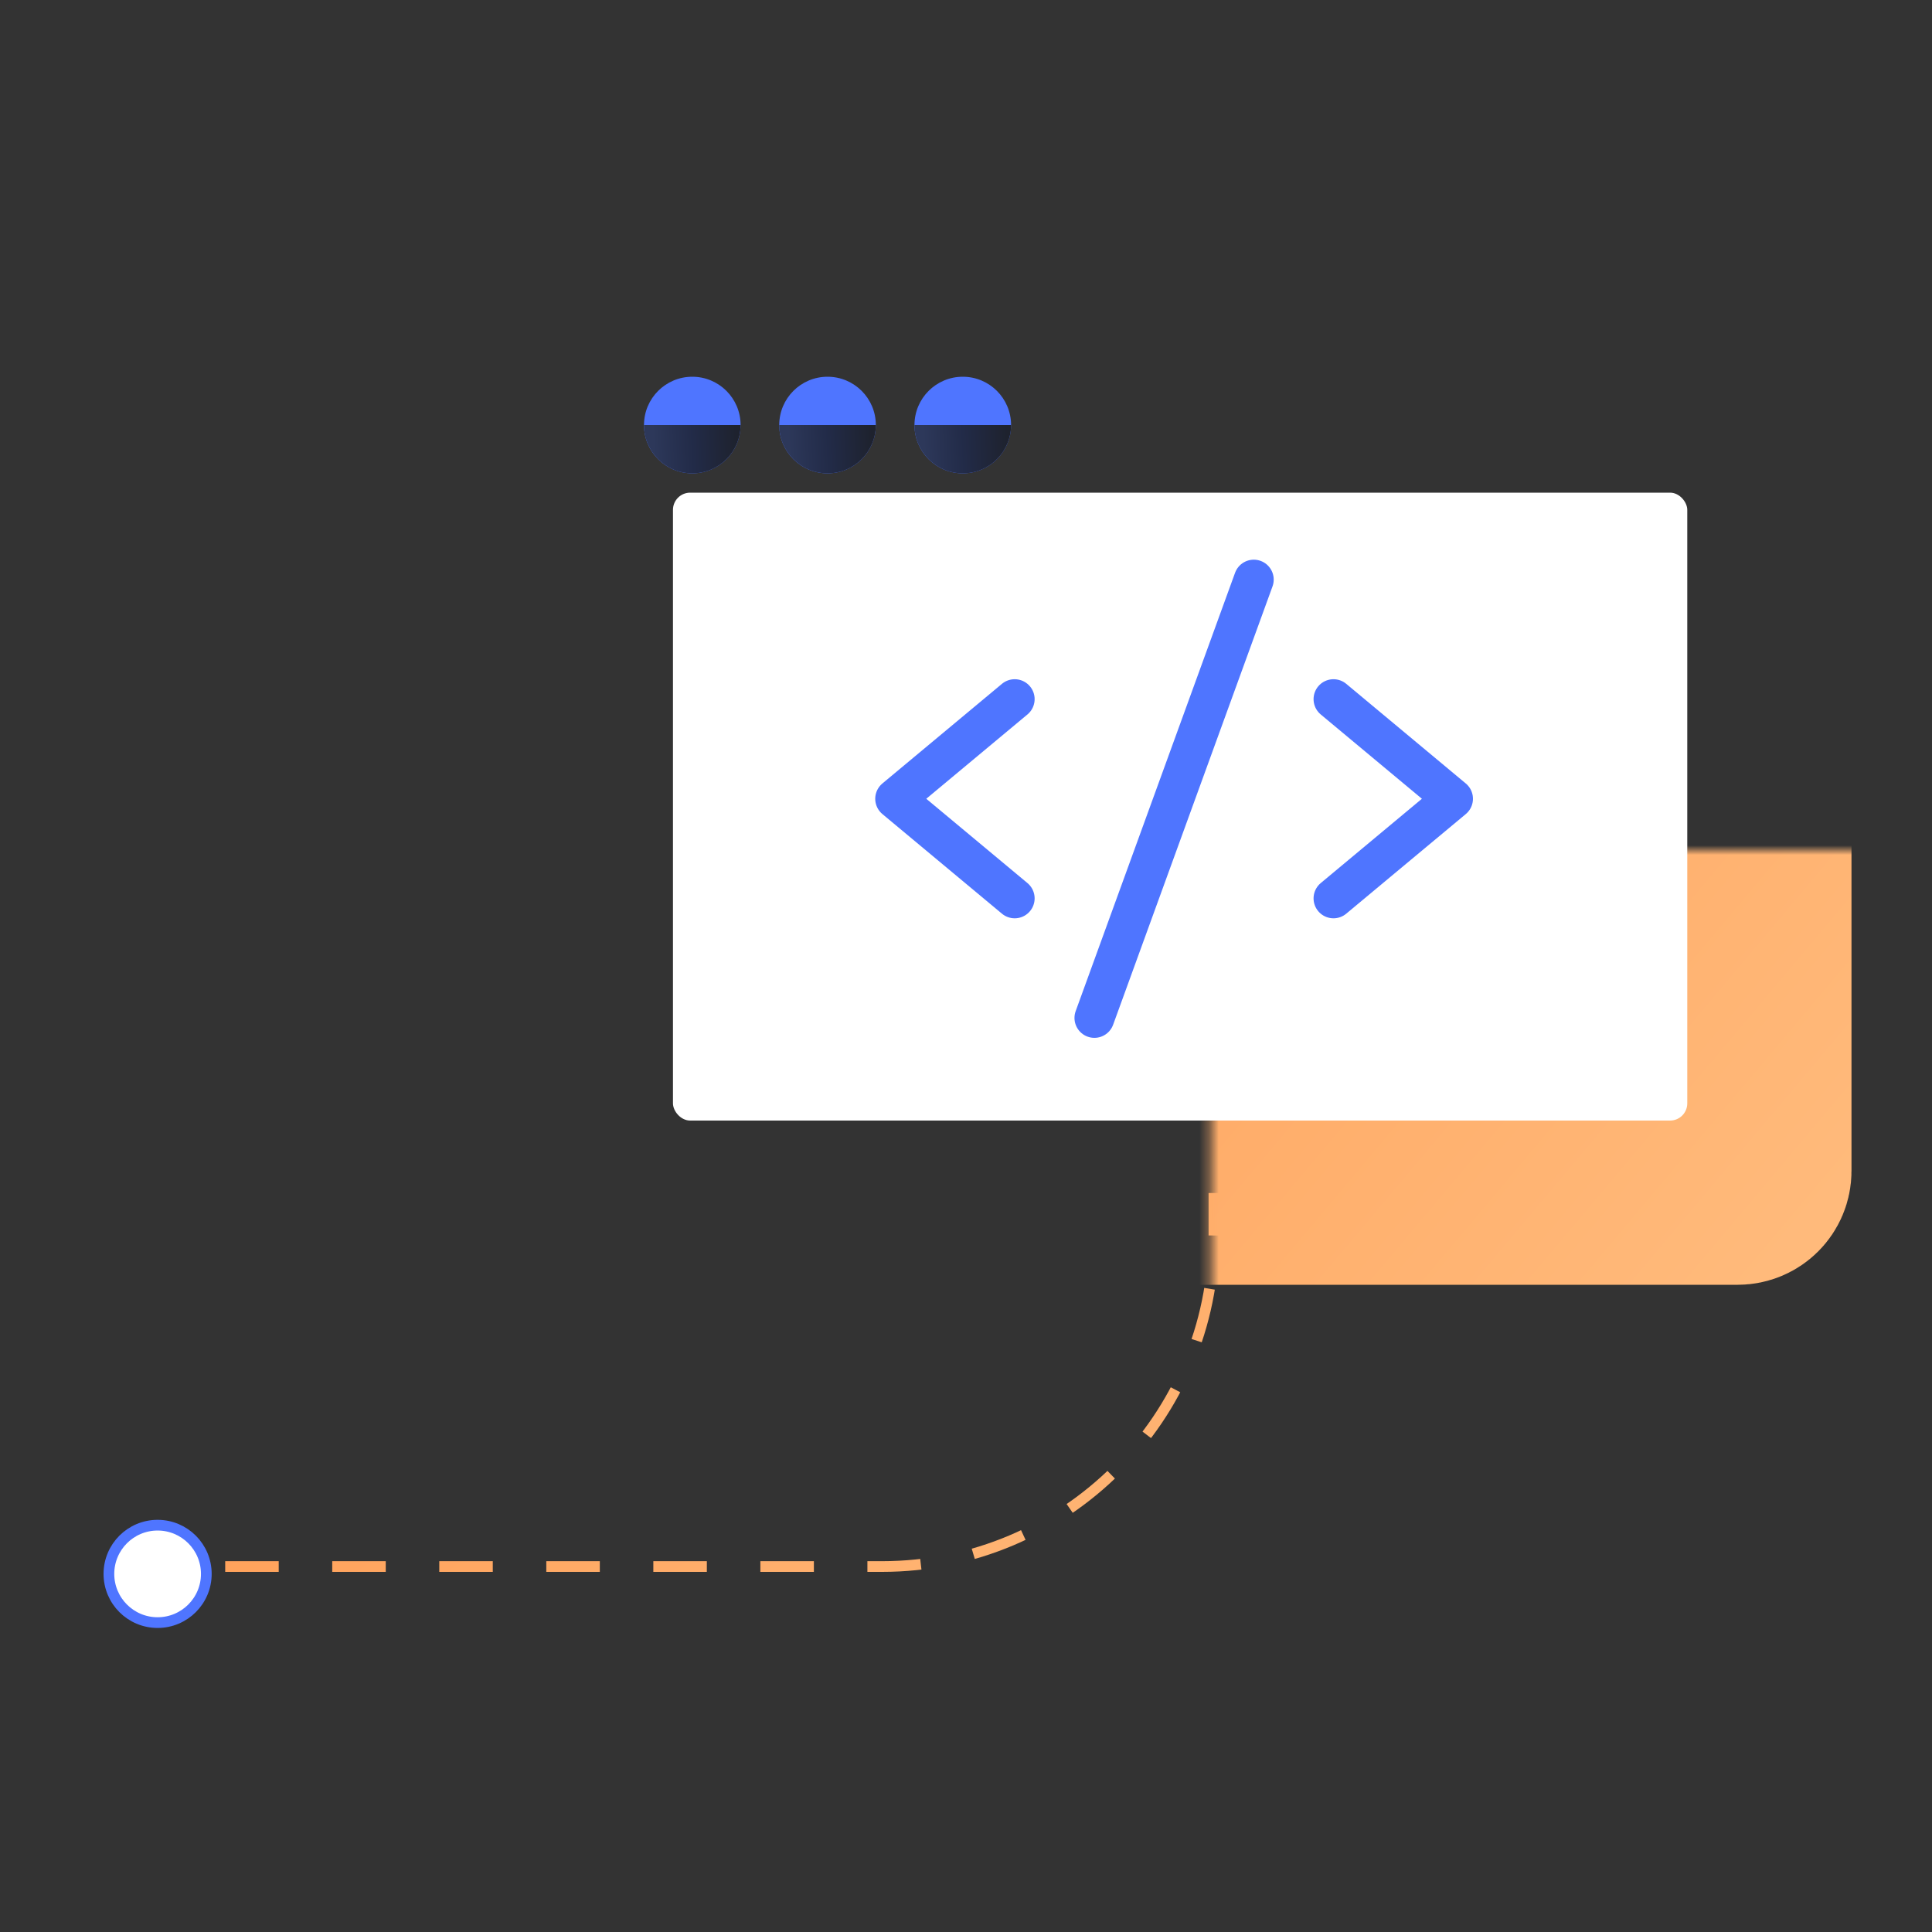 <svg width="200" height="200" viewBox="0 0 200 200" fill="none" xmlns="http://www.w3.org/2000/svg">
<rect x="0" y="0" width="200" height="200" fill="#333333" stroke="none"/>
<path d="M23.313 162.166H91.308C110.284 162.166 125.667 146.783 125.667 127.807V123.5" stroke="url(#paint0_linear_1207_9121)" stroke-width="1.108" stroke-dasharray="5.54 5.54"/>
<circle cx="16.316" cy="162.929" r="5.042" fill="white" stroke="#4F75FF" stroke-width="1.108"/>
<mask id="path-3-inside-1_1207_9121" fill="white">
<rect x="62.666" y="44" width="119" height="79" rx="1.78"/>
</mask>
<rect x="62.666" y="44" width="119" height="79" rx="1.78" stroke="url(#paint1_linear_1207_9121)" stroke-width="20" stroke-linejoin="round" mask="url(#path-3-inside-1_1207_9121)"/>
<rect x="69.666" y="51" width="105" height="65" rx="1.78" fill="white"/>
<path d="M105.042 72.375L92.666 82.688L105.042 93" stroke="#4F75FF" stroke-width="4.125" stroke-linecap="round" stroke-linejoin="round"/>
<path d="M138.042 72.375L150.417 82.688L138.042 93" stroke="#4F75FF" stroke-width="4.125" stroke-linecap="round" stroke-linejoin="round"/>
<path d="M129.792 60L113.292 105.375" stroke="#4F75FF" stroke-width="4.125" stroke-linecap="round" stroke-linejoin="round"/>
<circle cx="71.666" cy="44" r="5" fill="#4F75FF"/>
<path fill-rule="evenodd" clip-rule="evenodd" d="M71.666 49C74.428 49 76.666 46.761 76.666 44H66.666C66.666 46.761 68.905 49 71.666 49Z" fill="url(#paint2_linear_1207_9121)"/>
<circle cx="85.666" cy="44" r="5" fill="#4F75FF"/>
<path fill-rule="evenodd" clip-rule="evenodd" d="M85.666 49C88.428 49 90.666 46.761 90.666 44H80.666C80.666 46.761 82.905 49 85.666 49Z" fill="url(#paint3_linear_1207_9121)"/>
<circle cx="99.666" cy="44" r="5" fill="#4F75FF"/>
<path fill-rule="evenodd" clip-rule="evenodd" d="M99.666 49C102.428 49 104.667 46.761 104.667 44H94.666C94.666 46.761 96.905 49 99.666 49Z" fill="url(#paint4_linear_1207_9121)"/>
<defs>
<linearGradient id="paint0_linear_1207_9121" x1="29.794" y1="128.117" x2="78.058" y2="199.521" gradientUnits="userSpaceOnUse">
<stop stop-color="#FF994F"/>
<stop offset="1" stop-color="#FFBA7B"/>
</linearGradient>
<linearGradient id="paint1_linear_1207_9121" x1="70.201" y1="53.433" x2="174.918" y2="141.589" gradientUnits="userSpaceOnUse">
<stop stop-color="#FF994F"/>
<stop offset="1" stop-color="#FFBA7B"/>
</linearGradient>
<linearGradient id="paint2_linear_1207_9121" x1="67.66" y1="46.782" x2="76.328" y2="46.42" gradientUnits="userSpaceOnUse">
<stop stop-color="#2D385A"/>
<stop offset="0.474" stop-color="#222B48"/>
<stop offset="1" stop-color="#1E222E"/>
</linearGradient>
<linearGradient id="paint3_linear_1207_9121" x1="81.66" y1="46.782" x2="90.328" y2="46.42" gradientUnits="userSpaceOnUse">
<stop stop-color="#2D385A"/>
<stop offset="0.474" stop-color="#222B48"/>
<stop offset="1" stop-color="#1E222E"/>
</linearGradient>
<linearGradient id="paint4_linear_1207_9121" x1="95.66" y1="46.782" x2="104.328" y2="46.42" gradientUnits="userSpaceOnUse">
<stop stop-color="#2D385A"/>
<stop offset="0.474" stop-color="#222B48"/>
<stop offset="1" stop-color="#1E222E"/>
</linearGradient>
</defs>
</svg>
